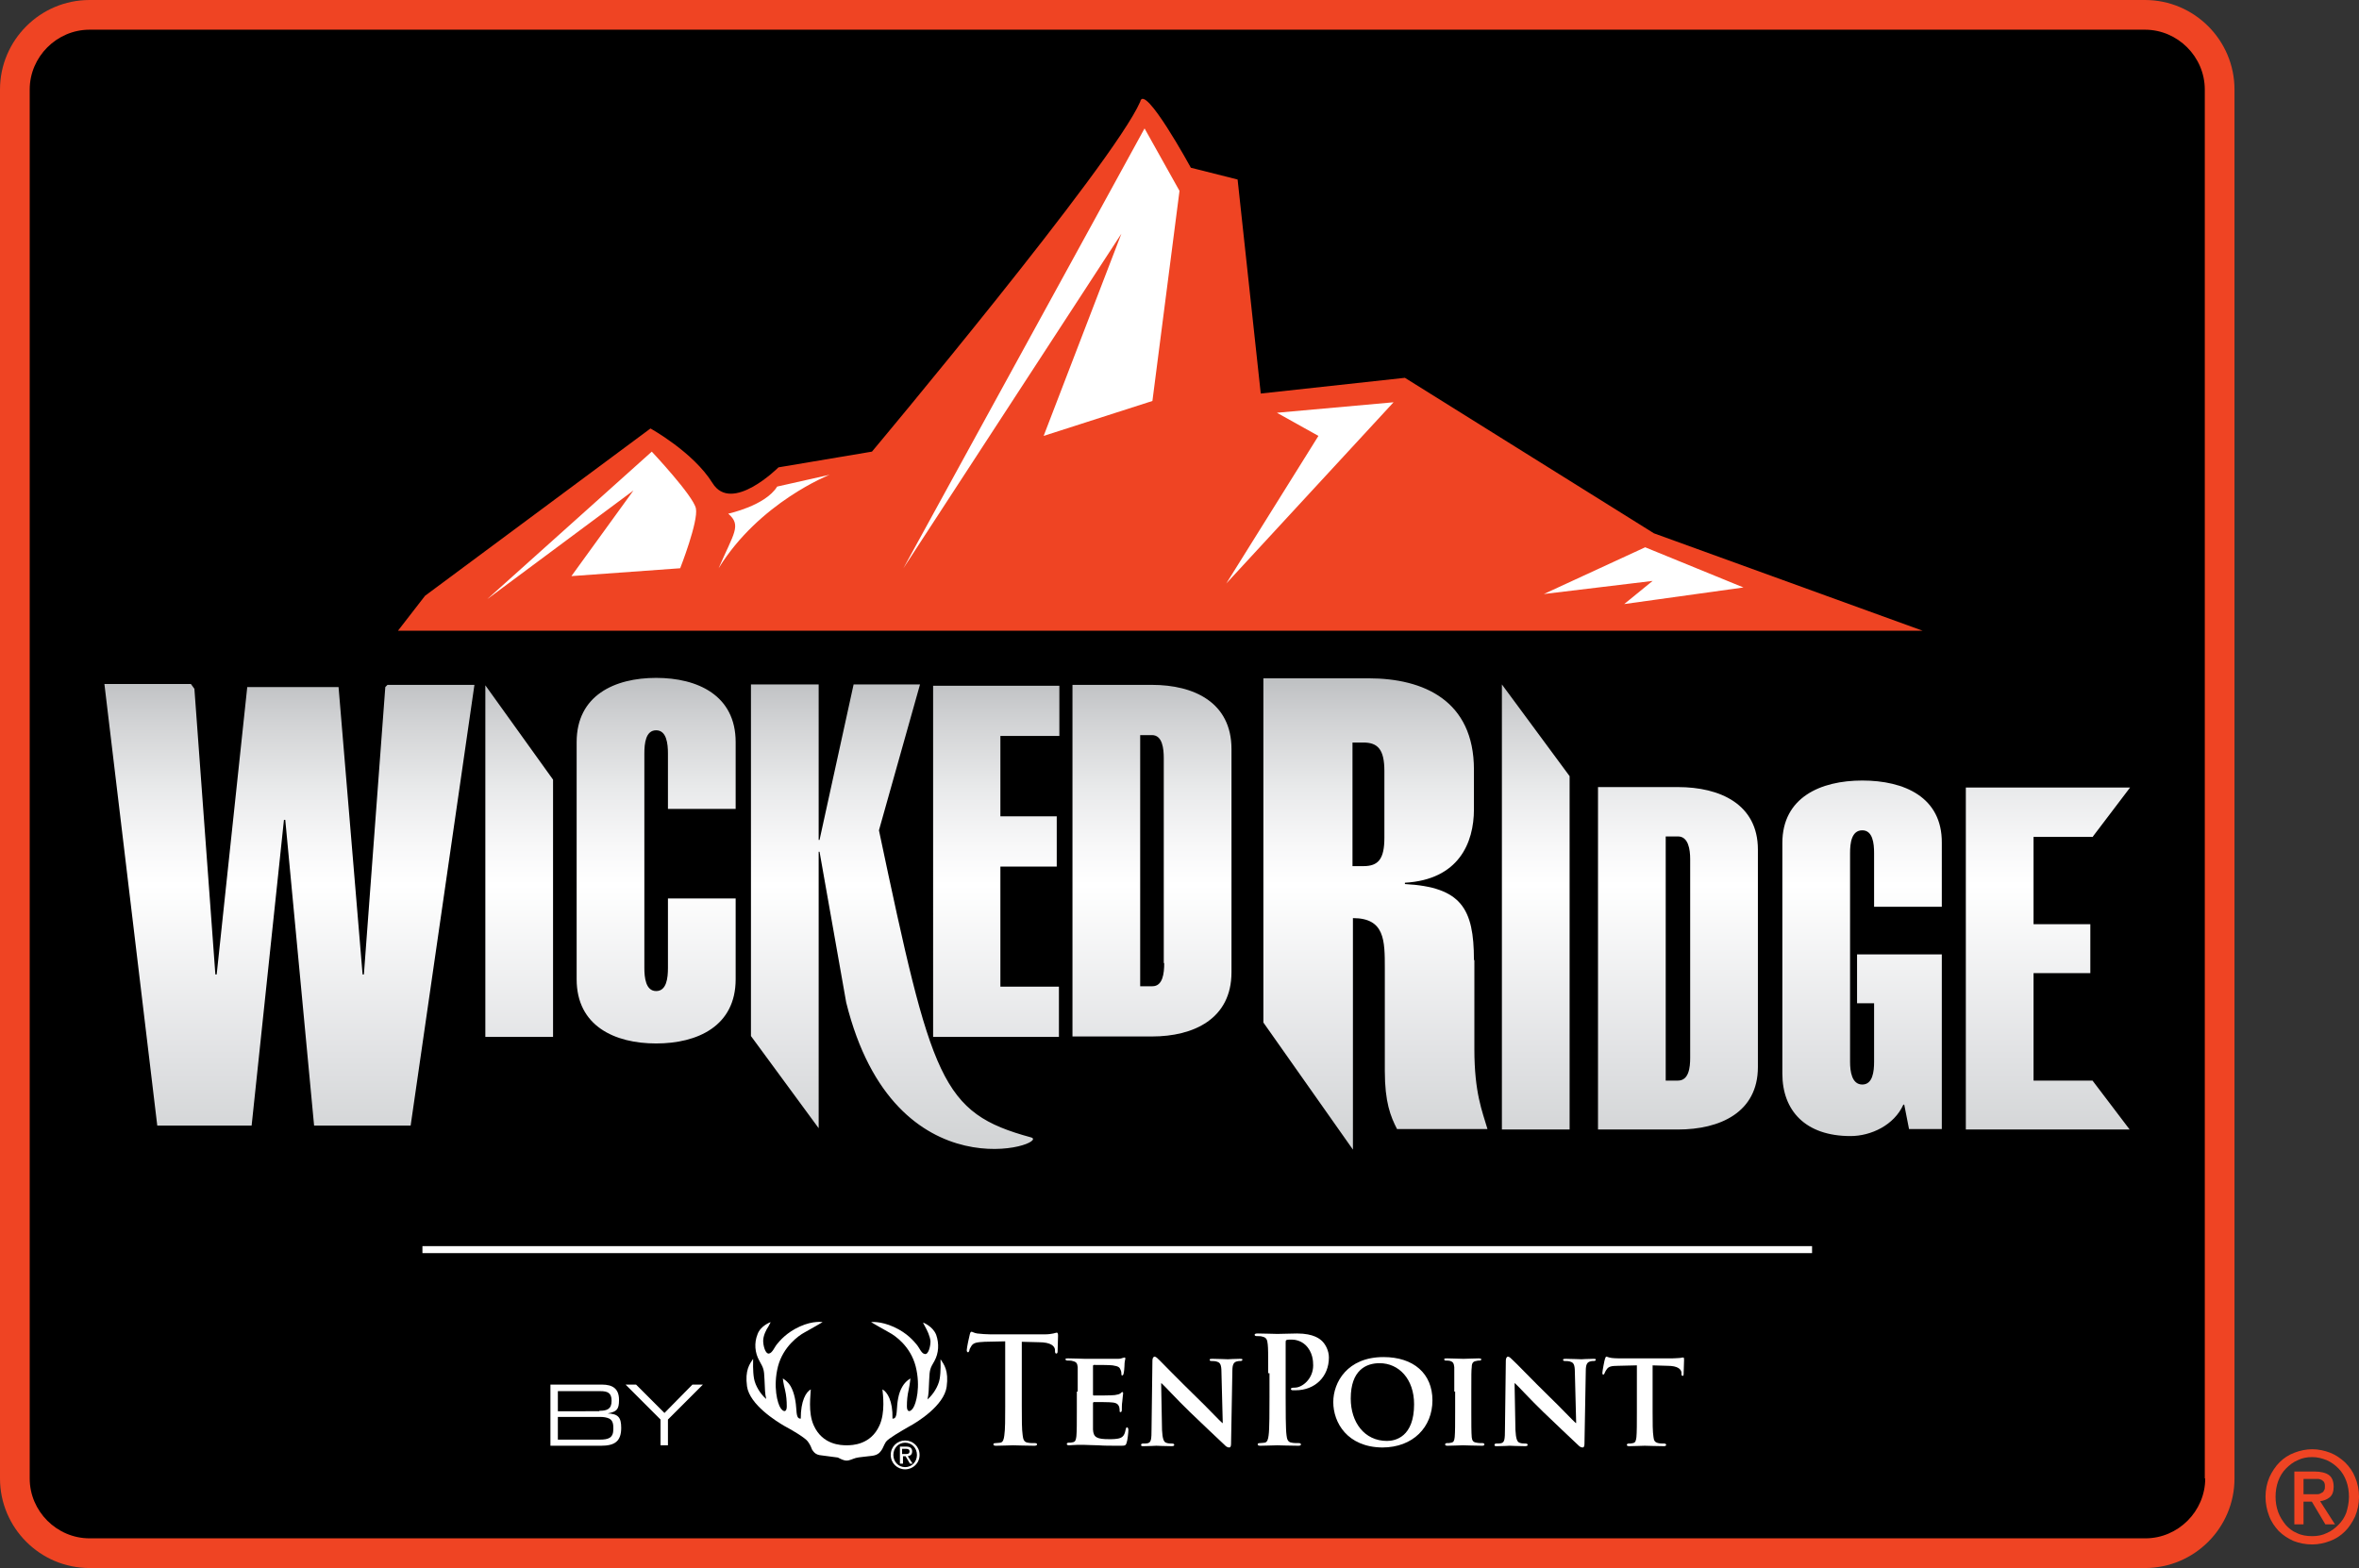 <?xml version="1.0" encoding="utf-8"?>
<!-- Generator: Adobe Illustrator 27.6.1, SVG Export Plug-In . SVG Version: 6.00 Build 0)  -->
<svg version="1.1" id="Layer_1" xmlns="http://www.w3.org/2000/svg" xmlns:xlink="http://www.w3.org/1999/xlink" x="0px" y="0px"
	 viewBox="0 0 540 359" style="enable-background:new 0 0 540 359;" xml:space="preserve">
<rect x="0" y="0" width="540" height="359" fill="#333333" stroke="none"/>
<style type="text/css">
	.st0{fill:#EF4423;}
	.st1{display:none;fill:url(#SVGID_1_);}
	.st2{fill:#FFFFFF;}
	.st3{display:none;fill:url(#SVGID_00000183212870370093616910000018018176080980553913_);}
	.st4{fill:url(#SVGID_00000081628332679265804550000014048573320295903160_);}
</style>
<g>
	<path class="st0" d="M540,342.7c0,1.6-0.3,3.1-0.9,4.5c-0.6,1.3-1.4,2.5-2.3,3.4c-1,1-2.1,1.7-3.4,2.2c-1.3,0.5-2.7,0.8-4.1,0.8
		c-1.6,0-3-0.3-4.3-0.8c-1.3-0.6-2.4-1.3-3.4-2.3c-0.9-1-1.7-2.1-2.2-3.5c-0.5-1.3-0.8-2.8-0.8-4.3c0-1.6,0.3-3.1,0.9-4.5
		c0.6-1.3,1.4-2.5,2.3-3.4c1-1,2.1-1.7,3.4-2.2c1.3-0.5,2.7-0.8,4.1-0.8c1.4,0,2.8,0.3,4.1,0.8c1.3,0.5,2.4,1.3,3.4,2.2
		c1,1,1.8,2.1,2.3,3.4C539.7,339.6,540,341.1,540,342.7z M537.7,342.7c0-1.3-0.2-2.5-0.6-3.6c-0.4-1.1-1-2.1-1.8-2.9
		c-0.8-0.8-1.6-1.4-2.7-1.9c-1-0.4-2.1-0.7-3.3-0.7c-1.2,0-2.3,0.2-3.3,0.7c-1,0.4-1.9,1.1-2.7,1.9c-0.8,0.8-1.4,1.8-1.8,2.9
		c-0.4,1.1-0.6,2.3-0.6,3.6c0,1.2,0.2,2.4,0.6,3.5c0.4,1.1,1,2,1.7,2.9c0.7,0.8,1.6,1.5,2.6,1.9c1,0.5,2.2,0.7,3.5,0.7
		c1.2,0,2.3-0.2,3.3-0.7c1-0.4,1.9-1.1,2.7-1.9c0.8-0.8,1.4-1.7,1.8-2.8C537.4,345.3,537.7,344.1,537.7,342.7z M527.2,349h-2v-12.1
		h4.6c1.5,0,2.6,0.3,3.3,0.8c0.7,0.5,1.1,1.4,1.1,2.7c0,1.1-0.3,1.9-0.9,2.4c-0.6,0.5-1.4,0.8-2.2,0.9l3.4,5.3h-2.2l-3.1-5.2h-1.9
		V349z M529.4,342.1c0.4,0,0.7,0,1.1,0c0.3,0,0.6-0.1,0.9-0.3c0.3-0.1,0.5-0.3,0.6-0.6c0.2-0.2,0.2-0.6,0.2-1c0-0.4-0.1-0.7-0.2-0.9
		c-0.2-0.2-0.4-0.4-0.6-0.5c-0.3-0.1-0.5-0.2-0.8-0.2c-0.3,0-0.6,0-0.9,0h-2.4v3.5H529.4z"/>
	<path class="st0" d="M491,0H20.5C9.2,0,0,9.2,0,20.5v318C0,349.8,9.2,359,20.5,359H491c11.3,0,20.5-9.2,20.5-20.5v-318
		C511.5,9.2,502.3,0,491,0z"/>
	<linearGradient id="SVGID_1_" gradientUnits="userSpaceOnUse" x1="255.757" y1="358.988" x2="255.757" y2="-9.094947e-13">
		<stop  offset="0" style="stop-color:#E0821B"/>
		<stop  offset="0.118" style="stop-color:#E7994A"/>
		<stop  offset="0.254" style="stop-color:#EEB47A"/>
		<stop  offset="0.386" style="stop-color:#F4CCA3"/>
		<stop  offset="0.509" style="stop-color:#F8DFC6"/>
		<stop  offset="0.622" style="stop-color:#FBEEE1"/>
		<stop  offset="0.721" style="stop-color:#FEF9F5"/>
		<stop  offset="0.796" style="stop-color:#FFFFFF"/>
	</linearGradient>
	<path class="st1" d="M491,0H20.5C9.2,0,0,9.2,0,20.5v318C0,349.8,9.2,359,20.5,359H491c11.3,0,20.5-9.2,20.5-20.5v-318
		C511.5,9.2,502.3,0,491,0z"/>
	<g>
		<path d="M504.8,338.5c0,7.5-6.2,13.7-13.7,13.7H20.5c-7.5,0-13.7-6.2-13.7-13.7v-318c0-7.5,6.2-13.7,13.7-13.7H491
			c7.5,0,13.7,6.2,13.7,13.7V338.5z"/>
	</g>
	<polygon class="st2" points="96.7,286.9 96.7,285.3 414.8,285.3 414.8,286.9 96.7,286.9 	"/>
	<path class="st0" d="M378.6,122.1l-57-35.6l-33,3.6l-5.3-49l-10.7-2.7c0,0-10.7-19.6-11.6-15.1c-6.2,14.2-61.4,80.1-61.4,80.1
		l-21.4,3.6c0,0-10.7,10.7-15.1,3.6c-4.4-7.1-14.2-12.5-14.2-12.5l-51.6,38.3l-6.2,8h349L378.6,122.1z"/>
	
		<linearGradient id="SVGID_00000079449520414445902180000001326785352140467634_" gradientUnits="userSpaceOnUse" x1="265.554" y1="144.336" x2="265.554" y2="22.584">
		<stop  offset="0" style="stop-color:#E0821B"/>
		<stop  offset="4.177355e-02" style="stop-color:#E7994A"/>
		<stop  offset="8.964667e-02" style="stop-color:#EEB47A"/>
		<stop  offset="0.136" style="stop-color:#F4CCA3"/>
		<stop  offset="0.179" style="stop-color:#F8DFC6"/>
		<stop  offset="0.219" style="stop-color:#FBEEE1"/>
		<stop  offset="0.254" style="stop-color:#FEF9F5"/>
		<stop  offset="0.28" style="stop-color:#FFFFFF"/>
	</linearGradient>
	<path style="display:none;fill:url(#SVGID_00000079449520414445902180000001326785352140467634_);" d="M378.6,122.1l-57-35.6
		l-33,3.6l-5.3-49l-10.7-2.7c0,0-10.7-19.6-11.6-15.1c-6.2,14.2-61.4,80.1-61.4,80.1l-21.4,3.6c0,0-10.7,10.7-15.1,3.6
		c-4.4-7.1-14.2-12.5-14.2-12.5l-51.6,38.3l-6.2,8h349L378.6,122.1z"/>
	<path class="st2" d="M399.1,134.5l-22.5-9.2L353.4,136l24.9-3l-6.5,5.3L399.1,134.5z M301.8,99.8l-21.1,33.8L319,92.1l-26.7,2.4
		L301.8,99.8z M206.8,130.1l49.9-76.6l-17.8,46.3l24.9-8l6.2-48.1l-8-14.3L206.8,130.1z M166.7,117.6c3.1,2.7,1.3,4.4-2.2,12.5
		c9.3-15.1,25.4-21.4,25.4-21.4l-12,2.7C175.2,115.8,166.7,117.6,166.7,117.6z M149.2,103.4l-37.7,33.8l33.5-24.9l-14.2,19.6
		l24.9-1.8c0,0,4.2-10.7,3.6-13.7C158.7,113.5,149.2,103.4,149.2,103.4z"/>
	
		<linearGradient id="SVGID_00000023258943574659091530000009970572693897741240_" gradientUnits="userSpaceOnUse" x1="255.757" y1="263.234" x2="255.757" y2="155.239">
		<stop  offset="0" style="stop-color:#D1D3D4"/>
		<stop  offset="0.202" style="stop-color:#E1E2E4"/>
		<stop  offset="0.561" style="stop-color:#FFFFFF"/>
		<stop  offset="0.65" style="stop-color:#F7F7F8"/>
		<stop  offset="0.771" style="stop-color:#E8E9EA"/>
		<stop  offset="0.91" style="stop-color:#D1D2D4"/>
		<stop  offset="1" style="stop-color:#BEC0C2"/>
	</linearGradient>
	<path style="fill:url(#SVGID_00000023258943574659091530000009970572693897741240_);" d="M88.2,157.3l-4.9,65.8H83l-5.5-65.8H56.6
		l-7,65.8h-0.3l-4.8-65.4l-0.8-1.1H23.9L36,257.7h21.6l7.4-70h0.3l6.6,70h22.1l14.6-100.9H88.7L88.2,157.3z M263.7,156.8h-18.2v80.5
		h18.2c9.5,0,18.2-4,18.2-14.7v-51.1C281.9,160.8,273.3,156.8,263.7,156.8z M266.5,220.5c0,2.3-0.3,5.3-2.7,5.3H261v-57.5h2.7
		c2.4,0,2.7,3.1,2.7,5.3V220.5z M236,260.4c-20.6-5.6-22.7-13-34.8-70.3l9.4-33.4h-15.2l-7.8,35.6h-0.2v-35.6h-15.5v80.5l15.5,21.1
		v-63.3h0.2l6.1,34.5C204.8,274.3,241,261.8,236,260.4z M213.5,237.4h28.9v-11.5H229v-27.5h12.9v-11.5H229v-18.4h13.5v-11.5h-28.9
		V237.4z M111.1,237.4h15.5v-58.9l-15.5-21.6V237.4z M150.2,155.2c-9.5,0-18.2,4-18.2,14.7v54.3c0,10.7,8.7,14.7,18.2,14.7
		c9.5,0,18.2-4,18.2-14.7v-18.5h-15.5v15.9c0,2.3-0.3,5.3-2.7,5.3c-2.4,0-2.7-3.1-2.7-5.3v-49.1c0-2.3,0.3-5.3,2.7-5.3
		c2.4,0,2.7,3.1,2.7,5.3v12.7h15.5v-15.3C168.4,159.2,159.7,155.2,150.2,155.2z M426.3,178.7c-9.6,0-18.3,3.9-18.3,14.3v52.8
		c0,8.5,5.3,14.3,15.6,14.3c4.7,0,10-2.5,12.1-7.2h0.2l1.1,5.6h7.5v-40h-19.4v11.2h3.9v13.4c0,2.2-0.3,5.2-2.7,5.2
		c-2.4,0-2.8-3-2.8-5.2v-47.8c0-2.2,0.3-5.2,2.8-5.2c2.4,0,2.7,3,2.7,5.2v12.3h15.5V193C444.6,182.5,435.9,178.7,426.3,178.7z
		 M337.4,219.8c0-11.8-2.9-16.7-15.8-17.4v-0.3c12.3-0.7,15.8-9.1,15.8-16.8v-9.1c0-15.8-11.5-20.9-24.1-20.9h-24.1v78.8l20.5,29.1
		v-53c7.3,0,7.3,5.1,7.3,11.5v23.5c0,7.1,1.3,10.4,2.8,13.3h20.7c-1.2-4.1-3-8.3-3-18.3V219.8z M316.9,191.8c0,4.9-1.4,6.5-4.8,6.5
		h-2.5v-28.3h2.5c3.3,0,4.8,1.6,4.8,6.5V191.8z M479.1,191.5l8.5-11.2H450v78.3h37.5l-8.5-11.2h-13.5v-24.6h13v-11.2h-13v-20H479.1z
		 M343.8,258.6h15.5v-80.9l-15.5-21V258.6z M384.1,180.2h-18.3v78.4h18.3c9.6,0,18.3-3.9,18.3-14.3v-49.8
		C402.4,184.1,393.7,180.2,384.1,180.2z M386.9,242.2c0,2.2-0.3,5.2-2.8,5.2h-2.8v-55.9h2.8c2.4,0,2.8,3,2.8,5.2V242.2z"/>
	<g>
		<path class="st2" d="M193.8,334.4c0.7,0,1.4-0.4,2.1-0.6c0.7-0.2,2.4-0.3,3.8-0.5c1.4-0.2,1.8-0.9,2.1-1.3c0.3-0.4,0.5-1.1,1-1.9
			c0.6-0.8,3.4-2.4,5.3-3.5c1.9-1,8-4.8,8.6-9.1c0.5-3.7-0.6-5.1-1.4-6.3c0,0.5,0.1,2.8-0.2,4.5c-0.3,1.7-1.5,3.6-2.8,4.7
			c0.3-1.2,0.3-2.2,0.4-4.5c0.1-2.3,0.2-2.6,1.2-4.3c1-1.8,1.1-4,0.4-6c-0.8-2-3-2.8-3-2.8s0.1,0.3,0.5,1c0.4,0.7,1.1,2.1,1.2,3.3
			c0,1.2-0.5,3.1-1.3,2.9c-0.8-0.1-1.2-1.4-1.9-2.2c-0.6-0.7-2.1-2.6-5.2-4c-3.1-1.4-5.2-1.1-5.2-1.1s2.9,1.7,4.2,2.4
			c1.3,0.7,4.8,3.1,6,7.7c1.2,4.7,0.1,8.6-0.6,9.6c-0.7,1-1.4,0.9-1.4-0.4c0-1.3,0.1-2.5,0.4-3.8c0.3-1.4,0.4-2.6,0.4-2.6
			s-1.1,0.6-1.8,1.8c-1,1.6-1.2,3.7-1.3,5.4c-0.1,1.7-0.4,2-1,2c0.1-4.1-1.2-6.1-2.3-6.7c0.1,1.1,0.7,5.3-0.7,8.3
			c-2,4.4-6.2,4.5-7.5,4.5c-1.3,0-5.5-0.1-7.5-4.5c-1.4-3-0.7-7.2-0.7-8.3c-1.1,0.6-2.3,2.6-2.3,6.7c-0.6,0-0.9-0.3-1-2
			c-0.1-1.7-0.4-3.8-1.3-5.4c-0.7-1.2-1.8-1.8-1.8-1.8s0.1,1.1,0.5,2.6c0.3,1.3,0.4,2.5,0.4,3.8c0,1.3-0.7,1.4-1.4,0.4
			c-0.7-1-1.8-4.9-0.6-9.6c1.2-4.5,4.7-7,6-7.7c1.3-0.7,4.2-2.4,4.2-2.4s-2.1-0.4-5.2,1c-3.1,1.4-4.6,3.3-5.2,4
			c-0.6,0.7-1.1,2.1-1.9,2.2c-0.8,0.1-1.3-1.8-1.3-2.9c0-1.2,0.7-2.6,1.2-3.3c0.4-0.7,0.5-1,0.5-1s-2.3,0.8-3,2.8
			c-0.8,2-0.6,4.2,0.4,6c1,1.8,1.1,2,1.2,4.3c0.1,2.3,0.1,3.3,0.4,4.5c-1.3-1.1-2.5-3-2.8-4.7c-0.3-1.7-0.2-4-0.2-4.5
			c-0.8,1.2-1.9,2.6-1.4,6.3c0.6,4.2,6.7,8,8.6,9.1c1.9,1,4.7,2.7,5.3,3.5c0.6,0.8,0.8,1.4,1,1.9c0.3,0.4,0.7,1.2,2.1,1.3
			c1.4,0.2,3.1,0.4,3.8,0.5C192.4,334,193.1,334.4,193.8,334.4z"/>
		<g>
			<path class="st2" d="M207.2,329.8c1.8,0,3.3,1.4,3.3,3.3c0,1.9-1.5,3.3-3.3,3.3c-1.8,0-3.3-1.4-3.3-3.3
				C203.9,331.2,205.4,329.8,207.2,329.8z M207.2,335.9c1.5,0,2.7-1.2,2.7-2.8c0-1.6-1.2-2.8-2.7-2.8c-1.5,0-2.7,1.2-2.7,2.8
				C204.5,334.7,205.7,335.9,207.2,335.9z M206,331.2h1.5c0.9,0,1.3,0.4,1.3,1.1c0,0.7-0.4,1-1,1.1l1.1,1.7h-0.6l-1-1.7h-0.6v1.7
				H206V331.2z M206.6,332.9h0.6c0.5,0,1,0,1-0.6c0-0.5-0.4-0.6-0.9-0.6h-0.8V332.9z"/>
		</g>
		<path class="st2" d="M230,307.1l-4.6,0.1c-1.8,0.1-2.5,0.2-3,0.9c-0.3,0.5-0.5,0.8-0.5,1.1c-0.1,0.3-0.2,0.4-0.3,0.4
			c-0.2,0-0.3-0.2-0.3-0.5c0-0.5,0.6-3.3,0.7-3.6c0.1-0.4,0.2-0.6,0.4-0.6c0.2,0,0.6,0.3,1.3,0.4c0.9,0.1,2.1,0.2,3.1,0.2H239
			c1,0,1.7-0.1,2.1-0.2c0.5-0.1,0.7-0.2,0.8-0.2c0.2,0,0.3,0.2,0.3,0.7c0,0.7-0.1,2.8-0.1,3.6c0,0.3-0.1,0.5-0.3,0.5
			c-0.2,0-0.3-0.2-0.3-0.6l0-0.3c-0.1-0.8-0.9-1.7-3.7-1.7l-3.9-0.1V322c0,2.9,0,5.3,0.2,6.6c0.1,0.9,0.3,1.6,1.2,1.7
			c0.4,0.1,1.1,0.1,1.6,0.1c0.3,0,0.5,0.1,0.5,0.3c0,0.2-0.3,0.3-0.6,0.3c-2.1,0-4-0.1-4.9-0.1c-0.7,0-2.7,0.1-3.9,0.1
			c-0.4,0-0.6-0.1-0.6-0.3c0-0.2,0.1-0.3,0.5-0.3c0.5,0,0.8-0.1,1.1-0.1c0.6-0.1,0.8-0.8,0.9-1.7c0.2-1.3,0.2-3.8,0.2-6.6V307.1z"/>
		<path class="st2" d="M246.7,318.6c0-4,0-4.8,0-5.6c-0.1-0.9-0.3-1.2-1.2-1.4c-0.2-0.1-0.7-0.1-1.1-0.1c-0.3,0-0.5-0.1-0.5-0.3
			c0-0.2,0.2-0.2,0.6-0.2c1.4,0,3.2,0.1,3.9,0.1c0.9,0,6.9,0,7.5,0c0.5,0,0.9-0.1,1.1-0.2c0.2,0,0.3-0.1,0.4-0.1
			c0.2,0,0.2,0.1,0.2,0.3c0,0.2-0.2,0.5-0.2,1.7c0,0.3-0.1,1.4-0.2,1.7c0,0.1-0.1,0.4-0.3,0.4c-0.2,0-0.2-0.1-0.2-0.3
			c0-0.2,0-0.6-0.2-1c-0.2-0.5-0.4-0.8-1.8-1c-0.5-0.1-3.7-0.1-4.3-0.1c-0.1,0-0.2,0.1-0.2,0.2v6.5c0,0.2,0,0.3,0.2,0.3
			c0.6,0,4.2,0,4.8-0.1c0.7-0.1,1-0.2,1.3-0.4c0.2-0.2,0.3-0.3,0.4-0.3c0.1,0,0.2,0.1,0.2,0.3c0,0.2-0.1,0.6-0.2,1.9
			c-0.1,0.5-0.1,1.6-0.1,1.8c0,0.2,0,0.6-0.3,0.6c-0.2,0-0.2-0.1-0.2-0.2c0-0.3,0-0.6-0.1-1c-0.2-0.5-0.5-0.9-1.5-1
			c-0.5-0.1-3.6-0.1-4.3-0.1c-0.1,0-0.2,0.1-0.2,0.3v2.1c0,0.9,0,3.1,0,3.9c0.1,1.8,0.9,2.2,3.7,2.2c0.7,0,1.9,0,2.6-0.3
			c0.7-0.3,1-0.9,1.2-2c0.1-0.3,0.1-0.4,0.3-0.4c0.2,0,0.3,0.3,0.3,0.6c0,0.6-0.2,2.4-0.4,2.9c-0.2,0.7-0.4,0.7-1.5,0.7
			c-2.1,0-3.7,0-5-0.1c-1.3,0-2.4-0.1-3.2-0.1c-0.3,0-0.9,0-1.6,0c-0.7,0-1.3,0.1-1.9,0.1c-0.3,0-0.5-0.1-0.5-0.3
			c0-0.1,0.1-0.3,0.4-0.3c0.4,0,0.7,0,1-0.1c0.6-0.1,0.7-0.6,0.8-1.4c0.1-1.1,0.1-3.2,0.1-5.6V318.6z"/>
		<path class="st2" d="M266,327.4c0.1,2,0.4,2.7,0.9,2.9c0.5,0.2,1,0.2,1.4,0.2c0.3,0,0.5,0.1,0.5,0.3c0,0.2-0.2,0.3-0.6,0.3
			c-1.8,0-3-0.1-3.5-0.1c-0.3,0-1.6,0.1-2.9,0.1c-0.4,0-0.6,0-0.6-0.3c0-0.2,0.2-0.3,0.4-0.3c0.4,0,0.9,0,1.2-0.1
			c0.7-0.2,0.8-0.9,0.8-3.2l0.2-15.7c0-0.5,0.2-0.9,0.5-0.9c0.3,0,0.7,0.4,1.2,0.9c0.3,0.3,4.4,4.5,8.4,8.4c1.9,1.8,5.5,5.6,5.9,5.9
			h0.1l-0.3-11.7c0-1.6-0.3-2.1-0.9-2.3c-0.4-0.2-1.1-0.2-1.4-0.2c-0.3,0-0.4-0.1-0.4-0.3c0-0.2,0.3-0.2,0.7-0.2
			c1.4,0,2.9,0.1,3.5,0.1c0.3,0,1.3-0.1,2.7-0.1c0.4,0,0.6,0,0.6,0.2c0,0.2-0.2,0.3-0.5,0.3c-0.3,0-0.5,0-0.8,0.1
			c-0.7,0.2-1,0.7-1,2.2l-0.3,16.7c0,0.6-0.2,0.8-0.4,0.8c-0.5,0-0.8-0.3-1.1-0.6c-1.7-1.6-5.1-4.8-8-7.6c-3-2.9-5.9-6.1-6.4-6.5
			h-0.1L266,327.4z"/>
		<path class="st2" d="M290.3,314.4c0-4.7,0-5.6-0.1-6.6c-0.1-1.1-0.3-1.6-1.3-1.8c-0.2-0.1-0.8-0.1-1.2-0.1c-0.3,0-0.5-0.1-0.5-0.3
			c0-0.2,0.2-0.3,0.7-0.3c1.6,0,3.6,0.1,4.5,0.1c1.3,0,3.1-0.1,4.5-0.1c3.9,0,5.3,1.3,5.8,1.8c0.7,0.7,1.5,2.1,1.5,3.7
			c0,4.4-3.2,7.5-7.6,7.5c-0.2,0-0.5,0-0.7,0c-0.2,0-0.4-0.1-0.4-0.3c0-0.2,0.2-0.3,0.9-0.3c1.7,0,4.2-2,4.2-5.1
			c0-1-0.1-3.1-1.8-4.7c-1.1-1-2.4-1.2-3.1-1.2c-0.5,0-0.9,0-1.2,0.1c-0.2,0.1-0.2,0.2-0.2,0.6v12.4c0,2.9,0,7.4,0.2,8.8
			c0.1,0.9,0.3,1.6,1.2,1.7c0.4,0.1,1.1,0.1,1.6,0.1c0.3,0,0.5,0.1,0.5,0.3c0,0.2-0.2,0.3-0.6,0.3c-2.1,0-4-0.1-4.8-0.1
			c-0.7,0-2.7,0.1-3.9,0.1c-0.4,0-0.6-0.1-0.6-0.3c0-0.2,0.1-0.3,0.5-0.3c0.5,0,0.8-0.1,1.1-0.1c0.6-0.1,0.8-0.8,0.9-1.7
			c0.2-1.3,0.2-5.9,0.2-8.7V314.4z"/>
		<path class="st2" d="M305.2,321c0-4.5,3.2-10.3,11.5-10.3c6.9,0,11.2,3.8,11.2,9.9c0,6.1-4.4,10.8-11.5,10.8
			C308.4,331.3,305.2,325.7,305.2,321z M323.7,321.5c0-5.8-3.5-9.4-7.9-9.4c-3.1,0-6.6,1.6-6.6,8.1c0,5.4,3.1,9.7,8.3,9.7
			C319.4,329.9,323.7,329,323.7,321.5z"/>
		<path class="st2" d="M332.9,318.6c0-4,0-4.8,0-5.6c-0.1-0.9-0.3-1.2-0.9-1.4c-0.3-0.1-0.7-0.1-1-0.1c-0.3,0-0.4-0.1-0.4-0.3
			c0-0.2,0.2-0.2,0.7-0.2c1,0,2.9,0.1,3.7,0.1c0.7,0,2.5-0.1,3.5-0.1c0.3,0,0.6,0.1,0.6,0.2c0,0.2-0.2,0.3-0.4,0.3
			c-0.3,0-0.5,0-0.8,0.1c-0.7,0.1-1,0.5-1,1.4c-0.1,0.8-0.1,1.6-0.1,5.6v4.7c0,2.5,0,4.7,0.1,5.8c0.1,0.7,0.3,1.1,1.1,1.2
			c0.4,0.1,1,0.1,1.4,0.1c0.3,0,0.4,0.2,0.4,0.3c0,0.2-0.2,0.3-0.5,0.3c-1.8,0-3.7-0.1-4.4-0.1c-0.6,0-2.5,0.1-3.6,0.1
			c-0.3,0-0.5-0.1-0.5-0.3c0-0.1,0.1-0.3,0.4-0.3c0.4,0,0.7,0,1-0.1c0.6-0.1,0.7-0.5,0.8-1.3c0.1-1.1,0.1-3.2,0.1-5.7V318.6z"/>
		<path class="st2" d="M346.9,327.4c0.1,2,0.4,2.7,0.9,2.9c0.5,0.2,1,0.2,1.4,0.2c0.3,0,0.5,0.1,0.5,0.3c0,0.2-0.2,0.3-0.6,0.3
			c-1.8,0-3-0.1-3.5-0.1c-0.2,0-1.6,0.1-2.9,0.1c-0.4,0-0.6,0-0.6-0.3c0-0.2,0.2-0.3,0.4-0.3c0.4,0,0.9,0,1.2-0.1
			c0.7-0.2,0.8-0.9,0.8-3.2l0.2-15.7c0-0.5,0.2-0.9,0.5-0.9c0.3,0,0.7,0.4,1.2,0.9c0.4,0.3,4.4,4.5,8.4,8.4c1.9,1.8,5.5,5.6,5.9,5.9
			h0.1l-0.3-11.7c0-1.6-0.3-2.1-0.9-2.3c-0.4-0.2-1.1-0.2-1.4-0.2c-0.3,0-0.4-0.1-0.4-0.3c0-0.2,0.3-0.2,0.7-0.2
			c1.4,0,2.9,0.1,3.5,0.1c0.3,0,1.3-0.1,2.7-0.1c0.4,0,0.6,0,0.6,0.2c0,0.2-0.2,0.3-0.5,0.3c-0.3,0-0.5,0-0.8,0.1
			c-0.7,0.2-1,0.7-1,2.2l-0.3,16.7c0,0.6-0.2,0.8-0.4,0.8c-0.5,0-0.8-0.3-1.1-0.6c-1.7-1.6-5.1-4.8-8-7.6c-3-2.9-5.9-6.1-6.4-6.5
			h-0.1L346.9,327.4z"/>
		<path class="st2" d="M374.5,312.6l-4.1,0.1c-1.6,0-2.2,0.2-2.6,0.8c-0.3,0.4-0.4,0.7-0.5,0.9c-0.1,0.2-0.1,0.3-0.3,0.3
			c-0.2,0-0.2-0.2-0.2-0.4c0-0.4,0.5-3,0.6-3.2c0.1-0.3,0.2-0.5,0.3-0.5c0.2,0,0.5,0.2,1.2,0.3c0.8,0.1,1.8,0.1,2.7,0.1h11.1
			c0.9,0,1.5-0.1,1.9-0.1c0.4-0.1,0.7-0.1,0.7-0.1c0.2,0,0.2,0.2,0.2,0.6c0,0.6-0.1,2.5-0.1,3.2c0,0.3-0.1,0.4-0.2,0.4
			c-0.2,0-0.3-0.1-0.3-0.5l0-0.3c-0.1-0.7-0.8-1.5-3.2-1.5l-3.4-0.1v10.7c0,2.4,0,4.5,0.2,5.7c0.1,0.7,0.2,1.2,1.1,1.4
			c0.4,0.1,1,0.1,1.4,0.1c0.3,0,0.4,0.2,0.4,0.3c0,0.2-0.2,0.3-0.5,0.3c-1.8,0-3.6-0.1-4.4-0.1c-0.6,0-2.5,0.1-3.6,0.1
			c-0.3,0-0.5-0.1-0.5-0.3c0-0.1,0.1-0.3,0.4-0.3c0.4,0,0.7,0,1-0.1c0.6-0.1,0.7-0.6,0.8-1.4c0.1-1.1,0.1-3.2,0.1-5.6V312.6z"/>
		<g>
			<path class="st2" d="M137.8,317c2.4,0,3.9,0.9,3.9,3.5c0,2.2-0.5,2.7-2.6,3.1c2.4,0.1,3.1,0.9,3.1,3.3c0,3.1-1.5,4.1-4.6,4.1H126
				V317H137.8z M137.2,323c1.8,0,2.8-0.4,2.8-2.3c0-1.8-0.9-2.2-2.6-2.2h-9.7v4.6H137.2z M137.3,329.6c2,0,3.1-0.4,3.1-2.4
				c0-0.9,0-1.9-0.9-2.4c-0.6-0.3-1.4-0.4-2.1-0.4h-0.2h-9.5v5.2H137.3z"/>
			<path class="st2" d="M158.5,317h2.4l-8,8v5.9h-1.7V325l-8-8h2.4l6.5,6.5L158.5,317z"/>
		</g>
	</g>
</g>
</svg>
